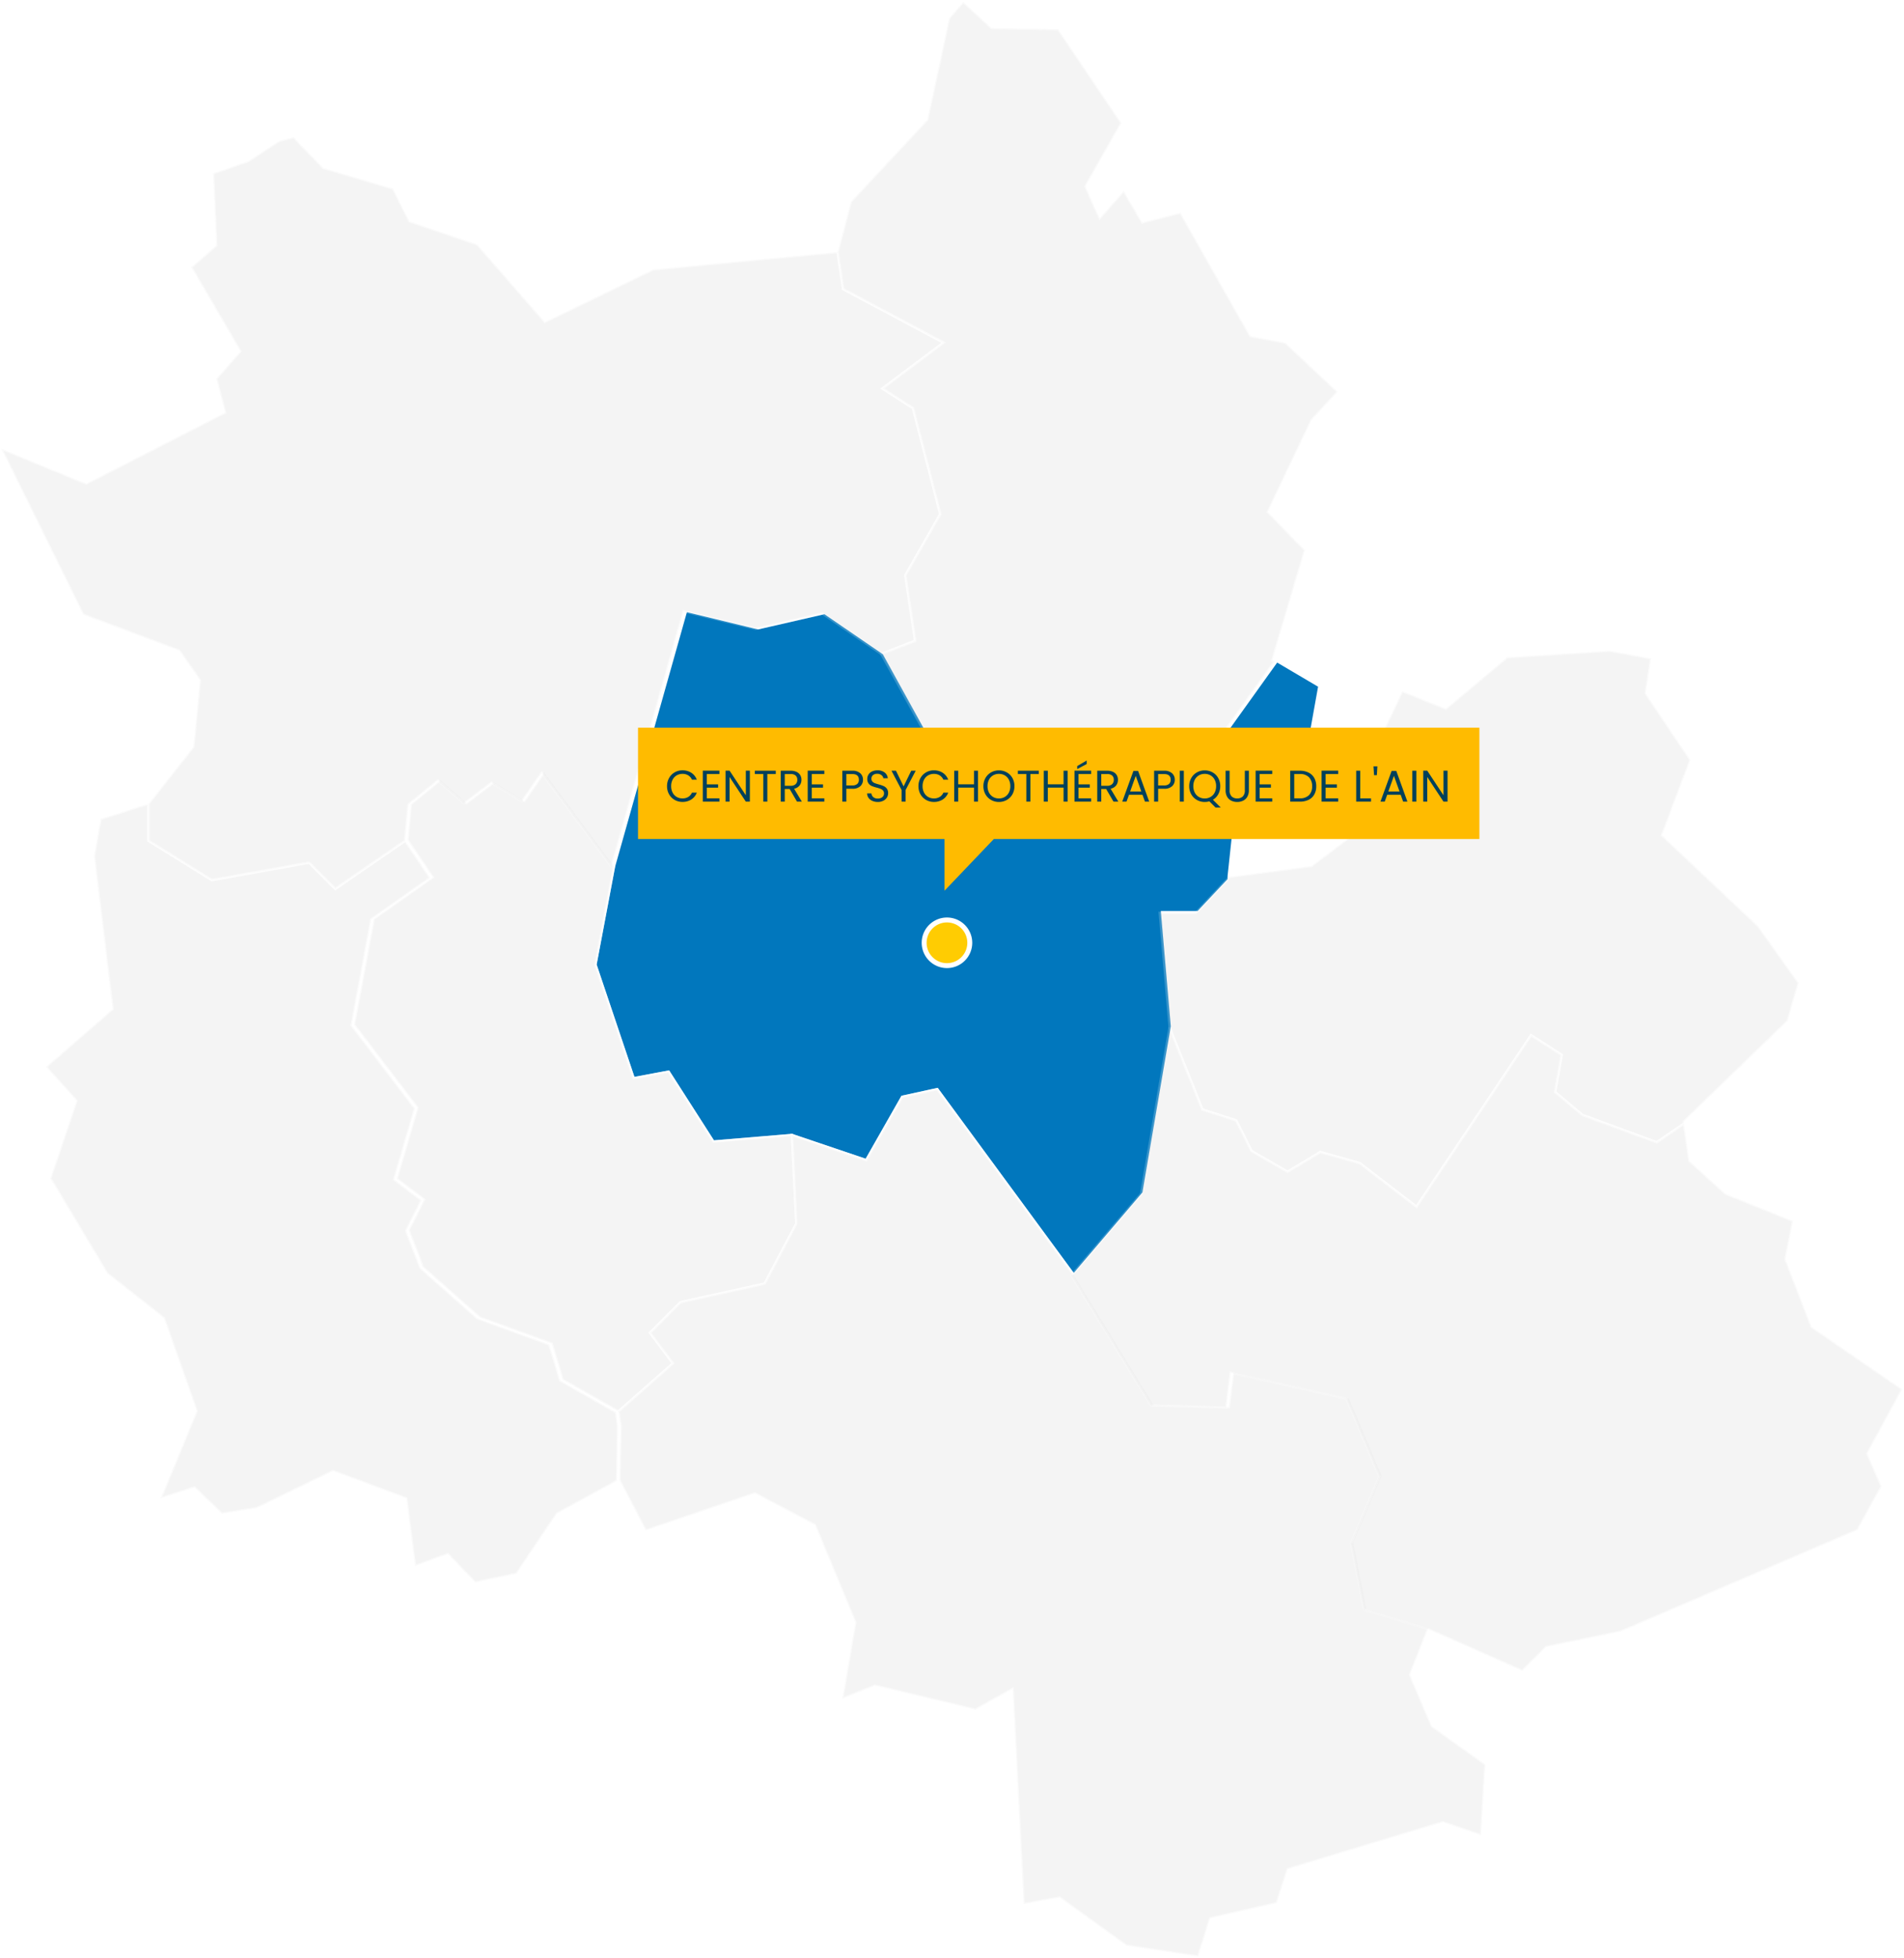 <?xml version="1.0" encoding="UTF-8"?> <svg xmlns="http://www.w3.org/2000/svg" xmlns:xlink="http://www.w3.org/1999/xlink" width="772.521" height="794.134" viewBox="0 0 772.521 794.134"><defs><filter id="Union_9" x="228.867" y="265.147" width="401.384" height="126.113" filterUnits="userSpaceOnUse"><feOffset></feOffset><feGaussianBlur stdDeviation="10" result="blur"></feGaussianBlur><feFlood flood-opacity="0.161"></feFlood><feComposite operator="in" in2="blur"></feComposite><feComposite in="SourceGraphic"></feComposite></filter></defs><g id="Zones_AHSM_textes" data-name="Zones AHSM + textes" transform="translate(87.847 165.469)"><path id="Ain" d="M550.651,375.315l-23.928-16.392-27.029,6.2-29.24-7.09L441.208,461.718,433.676,501.6l15.507,46.084,14.181-2.658,18.165,28.355,31.9-2.658,30.13,10.19,14.622-25.7,14.181-3.1,55.384,75.323L656.1,594.2l11.522-67.354v-.442l-3.99-46.078h14.623L692,465.708l-1.331.442v-.442l2.658-24.813,27.919-17.723,6.2-34.561L710.161,378.42,686.68,411.208l-27.029,15.949-19.5.89-2.216-13.738-16.4-7.975L601.6,428.046l-14.617.884-.447-15.065H571.916Z" transform="translate(-279.951 -275.813)" fill="#0177bd" stroke="#fff" stroke-miterlimit="2.683" stroke-width="1"></path><path id="Rhône" d="M542.464,492.048l-14.18,2.658-15.507-46.084,7.532-39.877-28.361-38.1-7.974,11.522-12.407-7.532-11.074,8.417-10.638-9.306L437.9,383.49l-1.332,14.622h0l10.191,15.065-23.923,16.838-7.98,42.978,25.7,33.677-8.422,28.8,11.08,8.422L437.005,556.3l5.764,15.065,23.039,20.381,29.245,10.632L499.48,617l22.6,12.849,22.15-19.5-9.3-12.406,12.407-12.406L581.452,578l12.854-24.366-1.774-35.893-31.9,2.658Z" transform="translate(-359.052 -222.84)" fill="#ebebeb" stroke="#fff" stroke-miterlimit="2.683" stroke-width="1" opacity="0.55"></path><path id="Isère" d="M652.576,523.392l-32.345-52.726-55.385-75.323-14.181,3.1-14.622,25.7-30.129-10.19,1.774,35.893-12.854,24.365-34.114,7.532-12.406,12.406,9.3,12.407-22.15,19.5h0l.885,5.764-.442,22.155,10.633,20.381,44.31-15.065,24.37,12.848,16.391,39.436L526.3,642.583l13.291-5.316,40.767,9.748,15.064-8.417,4.432,87.288,14.623-2.659,27.029,19.5,29.239,4.427,4.874-15.507,27.029-6.2,4.432-13.739,62.917-19.054,15.507,5.321,1.774-28.8-21.712-15.507L756.7,632.835l7.532-19.049-25.255-7.532-5.316-27.029L745.18,552.2l-13.291-31.461L684.922,510.1l-1.774,14.18Z" transform="translate(-272.434 -119.045)" fill="#ebebeb" stroke="#fff" stroke-miterlimit="2.683" stroke-width="1" opacity="0.55"></path><path id="Tracé_3846" data-name="Tracé 3846" d="M241.875,349.51a9.255,9.255,0,1,0-9.255-9.256,9.255,9.255,0,0,0,9.255,9.256" transform="translate(54.495 -123.333)" fill="#ffcc02" stroke="#fff" stroke-width="2"></path><g id="France" transform="translate(-87.399 -164.752)" opacity="0.34"><path id="Tracé_3763" data-name="Tracé 3763" d="M595.268,592.353l-29.245-10.632-23.04-20.381-5.764-15.065,6.206-12.406-11.08-8.422,8.422-28.8-25.7-33.677,7.98-42.978,23.923-16.838L536.778,388.09h0l-28.356,19.5-10.638-10.633-39.43,7.085-25.7-15.949V373.026l-19.5,6.2L410.5,394.291l7.532,62.032L391,479.81l12.406,13.733L392.775,525l23.039,38.551,23.044,18.165,13.291,37.661-14.622,35.446,13.738-4.427,11.074,10.633,14.181-2.216,31.013-15.065,29.687,11.075,3.548,27.472,13.291-4.869,11.08,11.517,16.833-3.542,16.4-24.371,24.371-13.291.442-22.155-.884-5.764h0l-22.6-12.849Z" transform="translate(-372.836 -47.799)" fill="#c5c5c5" stroke="#fff" stroke-miterlimit="2.683" stroke-width="1" opacity="0.55"></path><path id="Tracé_3766" data-name="Tracé 3766" d="M652.035,374.683l-43.867,21.266L580.7,364.493l-27.471-9.307-6.648-13.3-28.356-8.416-11.964-12.407L500.5,322.4l-12.854,8.416-14.175,4.874,1.327,29.245-10.19,8.858,19.939,34.12L474.8,418.987l3.548,13.738-56.274,28.8-34.561-14.18,33.23,67.349,38.993,14.623,8.416,11.964-2.658,27.029-18.165,23.039v15.065l25.7,15.949,39.435-7.085L523.1,625.913l28.355-19.5,1.332-14.623,11.959-9.748,10.638,9.306,11.075-8.417,12.406,7.532,7.974-11.522,28.361,38.1,29.24-103.679,29.245,7.085,27.029-6.2,23.928,16.4,13.733-5.321-3.985-26.582,14.175-24.813-11.075-42.983-12.406-7.975,24.813-18.607-40.762-21.713-2.216-15.064h0Z" transform="translate(-387.509 -266.125)" fill="#c5c5c5" stroke="#fff" stroke-miterlimit="2.683" stroke-width="1" opacity="0.55"></path><path id="Tracé_3768" data-name="Tracé 3768" d="M542.259,321.58l-27.029-.442-11.522-10.633-5.759,6.648-8.864,41.2-31.014,33.235-5.316,20.381,2.216,15.065,40.762,21.712-24.813,18.607,12.407,7.975,11.08,42.983-14.18,24.813,3.985,26.582-13.733,5.316,21.265,38.551h14.623l.442,15.065,14.623-.884,19.939-21.712,16.4,7.974,2.216,13.738,19.5-.889,27.029-15.949,23.481-32.788-.885-.442L642.4,532.932l-15.065-15.507,17.723-37.22,10.632-11.517L634.421,448.75l-14.18-2.663-28.356-50.069-15.512,3.99-7.532-12.849-9.749,11.075-5.758-12.849,14.622-25.7Z" transform="translate(-113.349 -310.505)" fill="#c5c5c5" stroke="#fff" stroke-miterlimit="2.683" stroke-width="1" opacity="0.55"></path><path id="Tracé_3823" data-name="Tracé 3823" d="M675.06,378.381l2.216-14.18-16.839-3.1-41.651,2.658-24.813,20.824-17.723-7.09-13.738,28.8L574.477,421.8l-35,26.587-33.23,4.432-13.738,14.622H477.883l3.989,46.079v.442L495.163,547.2,508.9,551.63l6.2,12.406,14.622,8.417,13.3-7.974,15.949,4.432,23.039,17.723,46.525-69.565,12.407,7.975-2.658,15.064,11.075,9.306,30.135,11.075,11.075-7.533v-.885l.885-.889,41.208-39.878,4.432-15.507-16.4-23.039L681.7,435.982l11.522-30.571Z" transform="translate(-7.768 -97.906)" fill="#c5c5c5" stroke="#fff" stroke-miterlimit="2.683" stroke-width="1" opacity="0.55"></path><path id="Tracé_3824" data-name="Tracé 3824" d="M669.93,401.567l-12.407-7.974L611,463.157l-23.038-17.723L572.01,441l-13.3,7.974-14.622-8.416-6.2-12.406-13.738-4.432-13.29-33.235L499.34,457.841l-28.356,33.23L503.329,543.8l30.571.89,1.774-14.18,46.968,10.633L595.933,572.6l-11.517,27.029,5.316,27.029,25.255,7.532,38.993,17.281,9.748-9.749,30.129-6.206h0l96.147-41.2,9.748-17.728-5.758-13.291,14.18-26.139L771.4,511.894l-10.633-27.471,3.1-15.507-27.471-11.075-14.623-13.3-2.216-15.065-11.075,7.532-30.129-11.075-11.08-9.306Z" transform="translate(-36.757 25.57)" fill="#c5c5c5" stroke="#fff" stroke-miterlimit="2.683" stroke-width="1" opacity="0.55"></path></g><g id="Groupe_3313" data-name="Groupe 3313" transform="translate(170.658 100.773)"><g transform="matrix(1, 0, 0, 1, -258.51, -266.24)" filter="url(#Union_9)"><path id="Union_9-2" data-name="Union 9" d="M1.616,51.18V6.022H198.638l20-20.955V6.022H343V51.18Z" transform="translate(601.87 346.33) rotate(180)" fill="#fb0"></path></g><path id="Tracé_4264" data-name="Tracé 4264" d="M.774-6.282a6.6,6.6,0,0,1,.828-3.3A6.015,6.015,0,0,1,3.861-11.88a6.229,6.229,0,0,1,3.177-.828,6.447,6.447,0,0,1,3.582.99A5.673,5.673,0,0,1,12.852-8.91H10.89a3.939,3.939,0,0,0-1.5-1.746,4.349,4.349,0,0,0-2.349-.612,4.575,4.575,0,0,0-2.358.612A4.28,4.28,0,0,0,3.042-8.919a5.57,5.57,0,0,0-.594,2.637,5.529,5.529,0,0,0,.594,2.619A4.28,4.28,0,0,0,4.68-1.926a4.575,4.575,0,0,0,2.358.612,4.4,4.4,0,0,0,2.349-.6,3.883,3.883,0,0,0,1.5-1.737h1.962A5.632,5.632,0,0,1,10.62-.873,6.491,6.491,0,0,1,7.038.108,6.282,6.282,0,0,1,3.861-.711,5.968,5.968,0,0,1,1.6-2.988,6.552,6.552,0,0,1,.774-6.282ZM16.92-11.214V-7.02h4.572v1.35H16.92v4.32h5.112V0h-6.75V-12.564h6.75v1.35ZM34.38,0H32.742L26.154-9.99V0H24.516V-12.564h1.638l6.588,9.972v-9.972H34.38ZM44.892-12.546v1.332h-3.42V0H39.834V-11.214H36.4v-1.332ZM53.514,0,50.526-5.13h-1.98V0H46.908V-12.546h4.05a5.377,5.377,0,0,1,2.4.486,3.384,3.384,0,0,1,1.467,1.314,3.663,3.663,0,0,1,.486,1.89,3.692,3.692,0,0,1-.747,2.286,3.651,3.651,0,0,1-2.241,1.314L55.476,0ZM48.546-6.444h2.412a2.737,2.737,0,0,0,2-.657,2.354,2.354,0,0,0,.666-1.755,2.245,2.245,0,0,0-.657-1.728,2.859,2.859,0,0,0-2.007-.612H48.546Zm10.944-4.77V-7.02h4.572v1.35H59.49v4.32H64.6V0h-6.75V-12.564H64.6v1.35Zm20.79,2.34a3.466,3.466,0,0,1-1.071,2.6,4.542,4.542,0,0,1-3.267,1.035H73.53V0H71.892V-12.546h4.05a4.591,4.591,0,0,1,3.231,1.026A3.444,3.444,0,0,1,80.28-8.874ZM75.942-6.588a2.912,2.912,0,0,0,2.016-.594,2.18,2.18,0,0,0,.648-1.692q0-2.322-2.664-2.322H73.53v4.608ZM86.292.126a5.366,5.366,0,0,1-2.223-.441A3.7,3.7,0,0,1,82.53-1.539a3.136,3.136,0,0,1-.576-1.809H83.7a2.3,2.3,0,0,0,.729,1.485,2.616,2.616,0,0,0,1.863.6,2.722,2.722,0,0,0,1.845-.585,1.9,1.9,0,0,0,.675-1.5,1.706,1.706,0,0,0-.4-1.17,2.53,2.53,0,0,0-.99-.684,15.469,15.469,0,0,0-1.6-.5,14.109,14.109,0,0,1-1.989-.648,3.2,3.2,0,0,1-1.278-1.017,2.987,2.987,0,0,1-.531-1.863,3.228,3.228,0,0,1,.522-1.818,3.4,3.4,0,0,1,1.467-1.224,5.165,5.165,0,0,1,2.169-.432,4.543,4.543,0,0,1,2.889.882,3.258,3.258,0,0,1,1.269,2.34h-1.8a1.942,1.942,0,0,0-.756-1.269,2.685,2.685,0,0,0-1.764-.549,2.556,2.556,0,0,0-1.674.531A1.813,1.813,0,0,0,83.7-9.288a1.609,1.609,0,0,0,.387,1.116,2.5,2.5,0,0,0,.954.657q.567.225,1.593.513a14.962,14.962,0,0,1,2,.675,3.333,3.333,0,0,1,1.3,1.026,2.983,2.983,0,0,1,.54,1.881,3.3,3.3,0,0,1-.486,1.728,3.572,3.572,0,0,1-1.44,1.314A4.752,4.752,0,0,1,86.292.126Zm15.372-12.672L97.578-4.734V0H95.94V-4.734l-4.1-7.812h1.818l3.1,6.354,3.1-6.354Zm1.116,6.264a6.6,6.6,0,0,1,.828-3.3,6.015,6.015,0,0,1,2.259-2.295,6.229,6.229,0,0,1,3.177-.828,6.447,6.447,0,0,1,3.582.99,5.673,5.673,0,0,1,2.232,2.808H112.9a3.939,3.939,0,0,0-1.5-1.746,4.349,4.349,0,0,0-2.349-.612,4.575,4.575,0,0,0-2.358.612,4.28,4.28,0,0,0-1.638,1.737,5.57,5.57,0,0,0-.594,2.637,5.529,5.529,0,0,0,.594,2.619,4.28,4.28,0,0,0,1.638,1.737,4.575,4.575,0,0,0,2.358.612,4.4,4.4,0,0,0,2.349-.6,3.883,3.883,0,0,0,1.5-1.737h1.962a5.632,5.632,0,0,1-2.232,2.781,6.491,6.491,0,0,1-3.582.981,6.282,6.282,0,0,1-3.177-.819,5.968,5.968,0,0,1-2.259-2.277A6.552,6.552,0,0,1,102.78-6.282Zm24.174-6.264V0h-1.638V-5.688h-6.39V0h-1.638V-12.546h1.638v5.508h6.39v-5.508ZM135.432.126a6.331,6.331,0,0,1-3.186-.819,6,6,0,0,1-2.277-2.286,6.546,6.546,0,0,1-.837-3.3,6.546,6.546,0,0,1,.837-3.3,6,6,0,0,1,2.277-2.286,6.331,6.331,0,0,1,3.186-.819,6.366,6.366,0,0,1,3.2.819A5.949,5.949,0,0,1,140.9-9.594a6.588,6.588,0,0,1,.828,3.312A6.588,6.588,0,0,1,140.9-2.97a5.949,5.949,0,0,1-2.268,2.277A6.366,6.366,0,0,1,135.432.126Zm0-1.422a4.623,4.623,0,0,0,2.367-.612,4.307,4.307,0,0,0,1.656-1.746,5.515,5.515,0,0,0,.6-2.628,5.5,5.5,0,0,0-.6-2.637,4.34,4.34,0,0,0-1.647-1.737,4.61,4.61,0,0,0-2.376-.612,4.61,4.61,0,0,0-2.376.612,4.34,4.34,0,0,0-1.647,1.737,5.5,5.5,0,0,0-.6,2.637,5.515,5.515,0,0,0,.6,2.628,4.307,4.307,0,0,0,1.656,1.746A4.623,4.623,0,0,0,135.432-1.3Zm16.182-11.25v1.332h-3.42V0h-1.638V-11.214h-3.438v-1.332Zm11.682,0V0h-1.638V-5.688h-6.39V0H153.63V-12.546h1.638v5.508h6.39v-5.508Zm4.428,1.332V-7.02H172.3v1.35h-4.572v4.32h5.112V0h-6.75V-12.564h6.75v1.35Zm3.312-4.05L167.2-13.212v-1.224l3.834-2.25ZM181.926,0l-2.988-5.13h-1.98V0H175.32V-12.546h4.05a5.377,5.377,0,0,1,2.4.486,3.384,3.384,0,0,1,1.467,1.314,3.663,3.663,0,0,1,.486,1.89,3.692,3.692,0,0,1-.747,2.286,3.651,3.651,0,0,1-2.241,1.314L183.888,0Zm-4.968-6.444h2.412a2.737,2.737,0,0,0,2-.657,2.354,2.354,0,0,0,.666-1.755,2.245,2.245,0,0,0-.657-1.728,2.859,2.859,0,0,0-2.007-.612h-2.412ZM193.68-2.79h-5.472L187.2,0h-1.728l4.536-12.474h1.89L196.416,0h-1.728Zm-.468-1.332-2.268-6.336-2.268,6.336Zm13.572-4.752a3.466,3.466,0,0,1-1.071,2.6,4.542,4.542,0,0,1-3.267,1.035h-2.412V0H198.4V-12.546h4.05a4.591,4.591,0,0,1,3.231,1.026A3.444,3.444,0,0,1,206.784-8.874Zm-4.338,2.286a2.911,2.911,0,0,0,2.016-.594,2.18,2.18,0,0,0,.648-1.692q0-2.322-2.664-2.322h-2.412v4.608Zm8.01-5.958V0h-1.638V-12.546ZM223.308,2.376l-2.5-2.5a7.04,7.04,0,0,1-1.872.252,6.331,6.331,0,0,1-3.186-.819,6,6,0,0,1-2.277-2.286,6.546,6.546,0,0,1-.837-3.3,6.546,6.546,0,0,1,.837-3.3,6,6,0,0,1,2.277-2.286,6.331,6.331,0,0,1,3.186-.819,6.366,6.366,0,0,1,3.2.819,5.949,5.949,0,0,1,2.268,2.277,6.588,6.588,0,0,1,.828,3.312,6.61,6.61,0,0,1-.792,3.24,5.907,5.907,0,0,1-2.178,2.268l3.168,3.15Zm-9-8.658a5.515,5.515,0,0,0,.6,2.628,4.307,4.307,0,0,0,1.656,1.746,4.623,4.623,0,0,0,2.367.612,4.623,4.623,0,0,0,2.367-.612,4.307,4.307,0,0,0,1.656-1.746,5.515,5.515,0,0,0,.6-2.628,5.5,5.5,0,0,0-.6-2.637,4.34,4.34,0,0,0-1.647-1.737,4.61,4.61,0,0,0-2.376-.612,4.61,4.61,0,0,0-2.376.612,4.34,4.34,0,0,0-1.647,1.737A5.5,5.5,0,0,0,214.308-6.282Zm14.724-6.264v7.938a3.359,3.359,0,0,0,.819,2.484,3.1,3.1,0,0,0,2.277.81,3.072,3.072,0,0,0,2.259-.81,3.359,3.359,0,0,0,.819-2.484v-7.938h1.638v7.92a5.122,5.122,0,0,1-.63,2.637,3.955,3.955,0,0,1-1.7,1.593,5.413,5.413,0,0,1-2.4.522,5.413,5.413,0,0,1-2.4-.522,3.9,3.9,0,0,1-1.692-1.593,5.182,5.182,0,0,1-.621-2.637v-7.92Zm12.186,1.332V-7.02h4.572v1.35h-4.572v4.32h5.112V0h-6.75V-12.564h6.75v1.35Zm16.308-1.332a7.746,7.746,0,0,1,3.555.765,5.377,5.377,0,0,1,2.3,2.187,6.71,6.71,0,0,1,.8,3.348,6.66,6.66,0,0,1-.8,3.339,5.283,5.283,0,0,1-2.3,2.16A7.9,7.9,0,0,1,257.526,0H253.62V-12.546Zm0,11.2a5,5,0,0,0,3.708-1.287,4.9,4.9,0,0,0,1.278-3.609A5,5,0,0,0,261.225-9.9a4.946,4.946,0,0,0-3.7-1.314h-2.268V-1.35Zm10.458-9.864V-7.02h4.572v1.35h-4.572v4.32H273.1V0h-6.75V-12.564h6.75v1.35Zm14.04,9.882h4.392V0h-6.03V-12.546h1.638Zm6.966-13-.216,3.582H287.64l-.234-3.582ZM298.44-2.79h-5.472L291.96,0h-1.728l4.536-12.474h1.89L301.176,0h-1.728Zm-.468-1.332L295.7-10.458l-2.268,6.336Zm6.822-8.424V0h-1.638V-12.546ZM317.448,0H315.81l-6.588-9.99V0h-1.638V-12.564h1.638l6.588,9.972v-9.972h1.638Z" transform="translate(11.361 58.904)" fill="#00415a"></path></g></g></svg> 